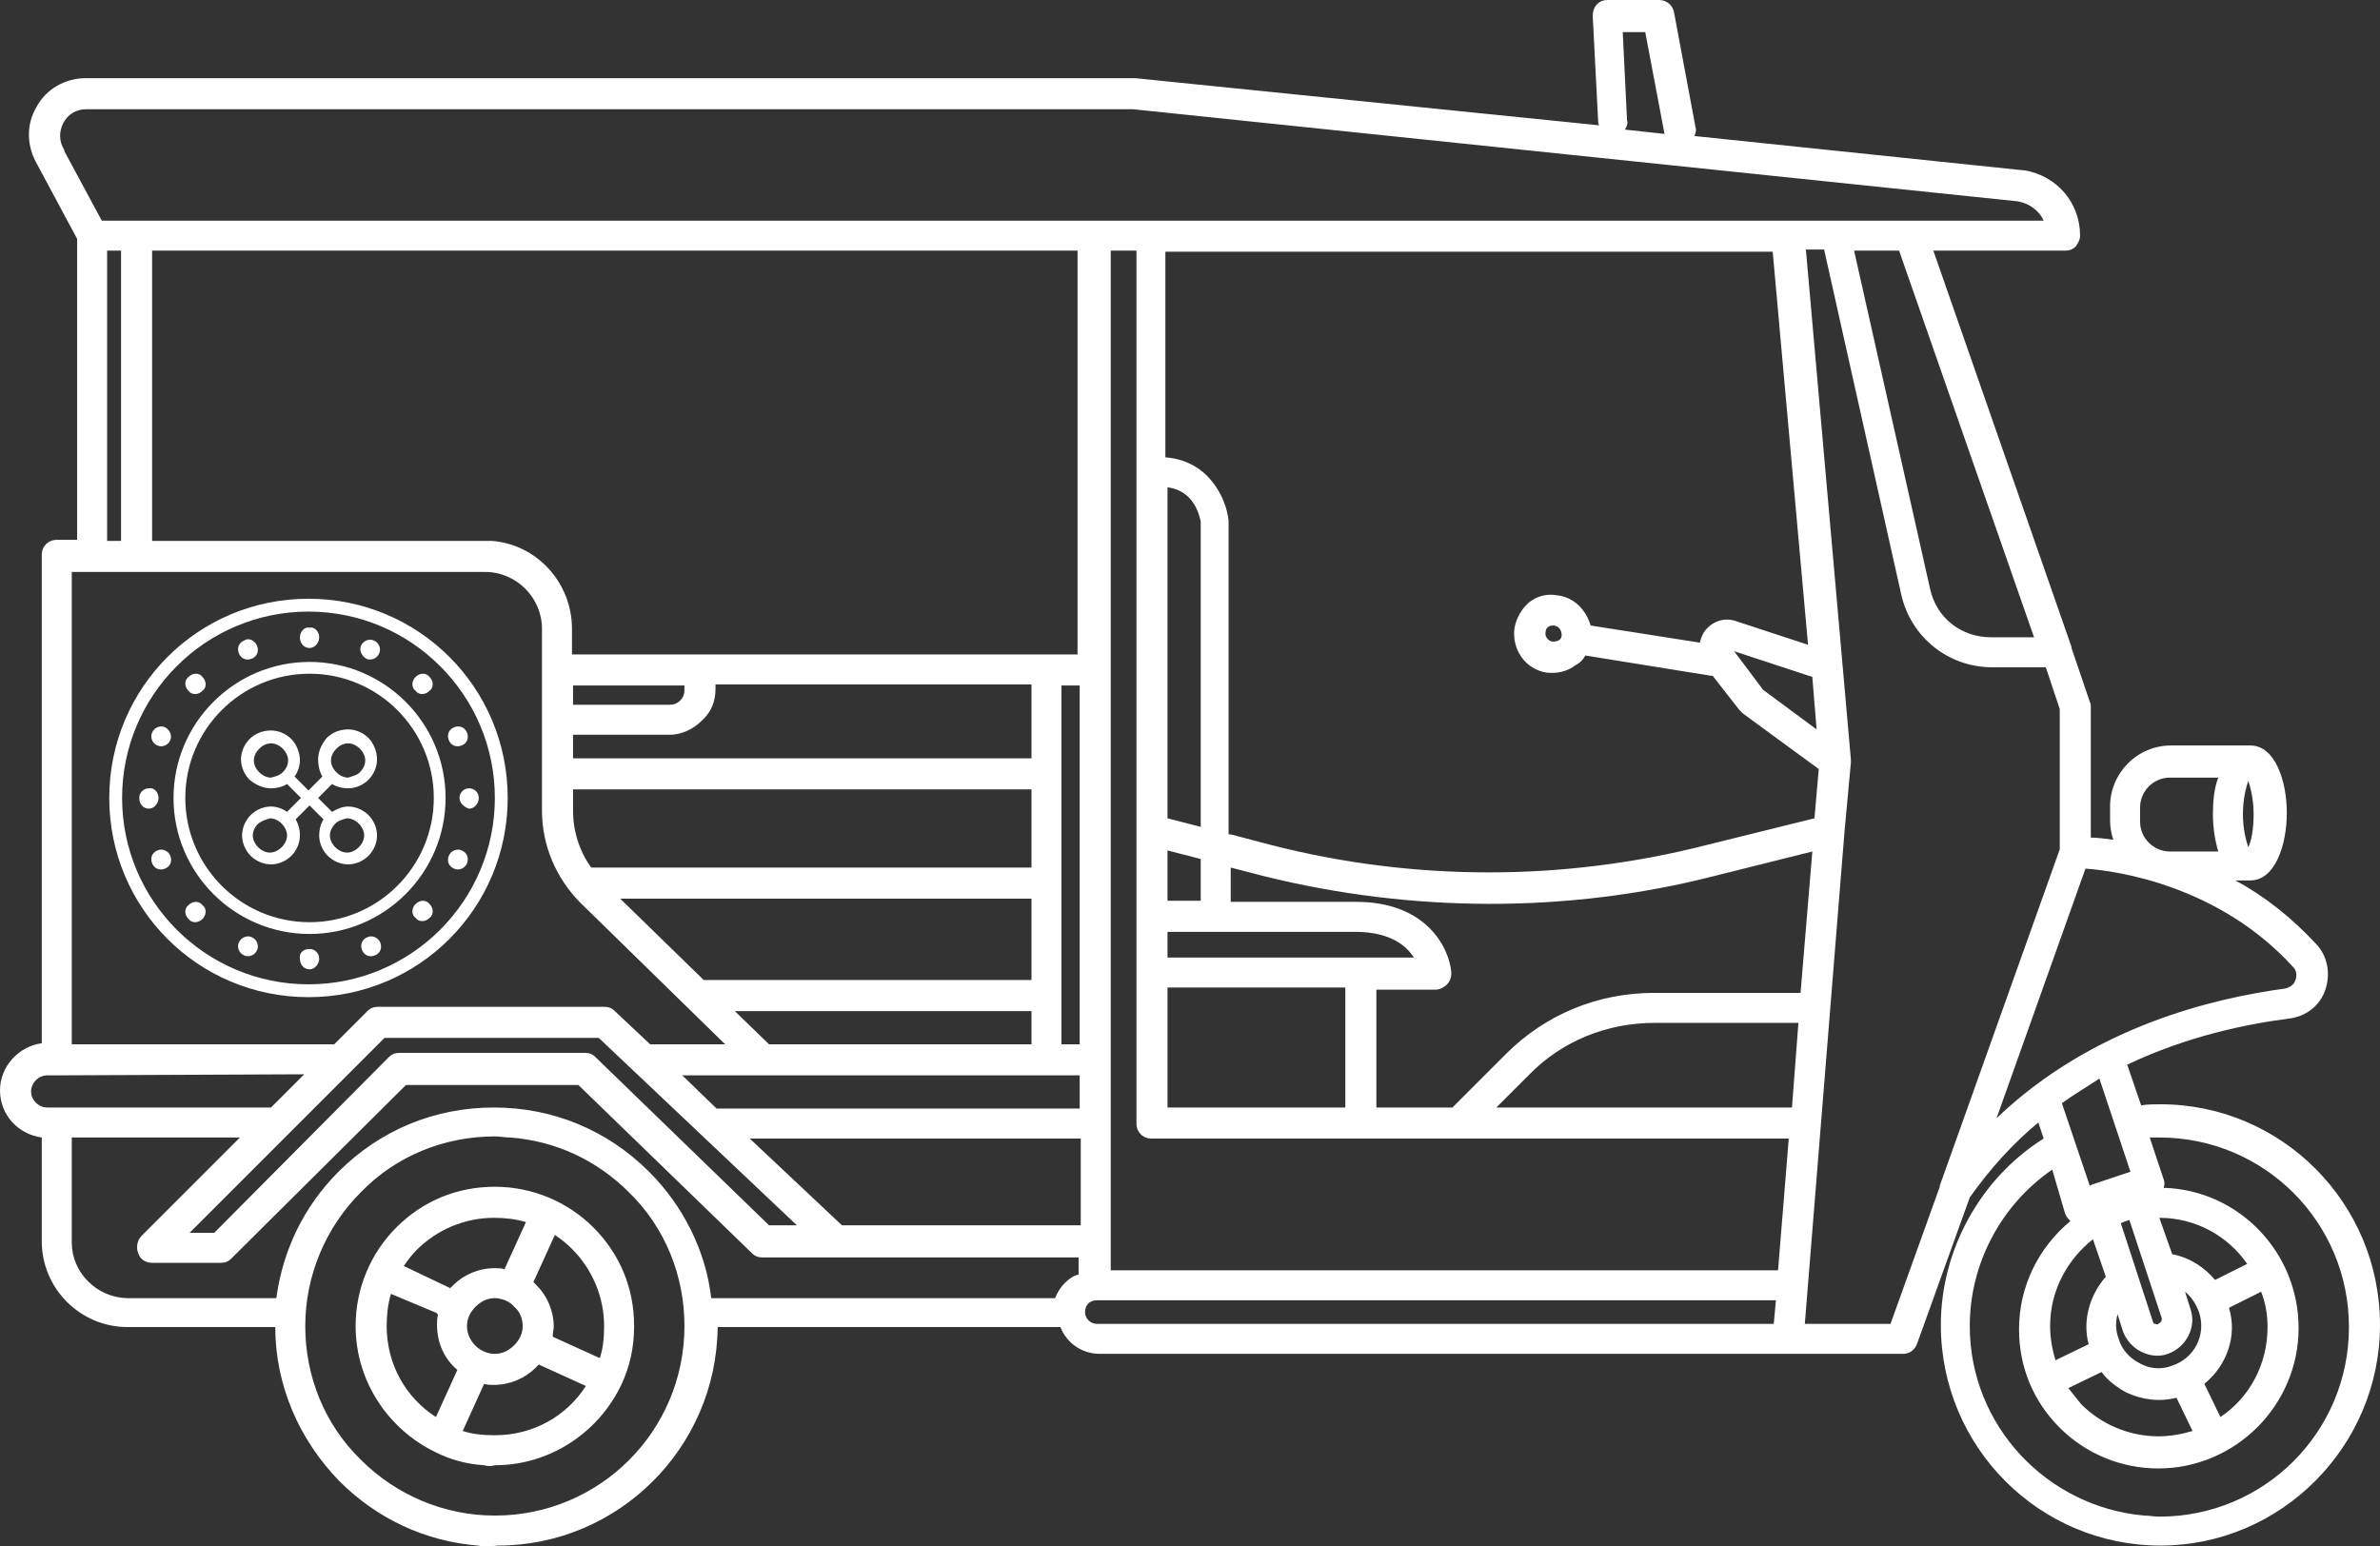 <svg viewBox="186.8 348.5 222.2 144.38" xmlns="http://www.w3.org/2000/svg"><rect x="186.8" y="348.5" width="222.2" height="144.38" fill="#333333" stroke="none"/><g fill="#fff"><path d="m234.2 423c0 10.3-8.3 18.6-18.6 18.6s-18.6-8.3-18.6-18.6 8.3-18.6 18.6-18.6 18.6 8.3 18.6 18.6m-36 0c0 9.6 7.8 17.4 17.4 17.4s17.4-7.8 17.4-17.4-7.8-17.4-17.4-17.4-17.4 7.8-17.4 17.4m30.2 0c0 7-5.7 12.7-12.7 12.7s-12.7-5.7-12.7-12.7 5.7-12.7 12.7-12.7 12.7 5.7 12.7 12.7m-24.3 0c0 6.4 5.2 11.6 11.6 11.6s11.6-5.2 11.6-11.6-5.2-11.6-11.6-11.6-11.6 5.2-11.6 11.6m12.4-3.6c0-.7.3-1.4.8-2 .5-.5 1.2-.8 2-.8.7 0 1.4.3 1.9.8s.8 1.3.8 2-.3 1.4-.8 1.9-1.2.8-1.9.8c-.5 0-1-.1-1.5-.4l-1.3 1.3 1.3 1.3c.5-.3 1-.5 1.5-.5.7 0 1.4.3 1.9.8s.8 1.2.8 1.9-.3 1.4-.8 1.9-1.2.8-1.9.8-1.4-.3-1.9-.8-.8-1.2-.8-1.9c0-.5.1-1 .4-1.5l-1.3-1.3-1.3 1.3c.3.5.4 1 .4 1.5 0 .7-.3 1.4-.8 1.9s-1.2.8-1.9.8-1.4-.3-1.9-.8c-.5-.5-.8-1.2-.8-1.9s.3-1.4.8-1.9 1.2-.8 1.9-.8c.5 0 1.1.2 1.5.5l1.3-1.3-1.3-1.3c-.5.3-1 .4-1.5.4-.7 0-1.4-.3-2-.8-.5-.5-.8-1.2-.8-1.9 0-.7.3-1.4.8-1.9s1.2-.8 2-.8c.7 0 1.4.3 1.9.8s.8 1.3.8 2c0 .5-.2 1.1-.5 1.5l1.3 1.3 1.3-1.3c-.3-.5-.4-1.1-.4-1.6m1.6 6c-.3.3-.5.7-.5 1.1s.2.8.5 1.1.7.5 1.1.5.8-.2 1.1-.5l.4.4-.4-.4c.3-.3.5-.7.5-1.1s-.2-.8-.5-1.1-.7-.5-1.1-.5c-.4.1-.8.2-1.1.5m-7.2 0c-.3.3-.5.7-.5 1.1s.2.8.5 1.1l-.4.4.4-.4c.3.3.7.5 1.1.5s.8-.2 1.1-.5.5-.7.5-1.1-.2-.8-.5-1.1-.7-.5-1.1-.5c-.3.1-.7.2-1.1.5m2.3-4.8.4.4-.4-.4c.3-.3.5-.7.5-1.1s-.2-.8-.5-1.1-.7-.5-1.1-.5-.8.2-1.1.5-.5.7-.5 1.1.2.8.5 1.1.7.5 1.1.5c.4-.1.8-.2 1.1-.5m7.2 0c.3-.3.5-.7.5-1.1s-.2-.8-.5-1.1-.7-.5-1.1-.5-.8.2-1.1.5-.5.7-.5 1.1.2.8.5 1.1.7.5 1.1.5c.3-.1.8-.2 1.1-.5m9.3 2.4c0-.5.4-.9.9-.9s.9.4.9.9-.4 1-.9 1c-.4-.1-.9-.5-.9-1m-1 5.4c.2-.5.8-.7 1.2-.5.5.2.7.7.5 1.2s-.8.7-1.2.5c-.5-.2-.7-.7-.5-1.2m-3.1 4.5c.4-.4 1-.4 1.3 0 .4.4.4 1 0 1.3-.4.4-1 .4-1.3 0-.4-.3-.4-.9 0-1.3m-3.3 3.6c.2.5 0 1-.5 1.2s-1 0-1.2-.5 0-1 .5-1.2c.4-.2 1 0 1.2.5m-6.6.6c.5 0 .9.4.9.9s-.4 1-.9 1-.9-.4-.9-1c-.1-.5.3-.9.9-.9m-4.9.1c-.2.5-.8.7-1.2.5-.5-.2-.7-.8-.5-1.2.2-.5.8-.7 1.2-.5.5.2.7.8.5 1.2m-5.1-2.9c-.4.4-1 .4-1.3 0-.4-.4-.4-1 0-1.3.4-.4 1-.4 1.3 0 .4.3.4.9 0 1.3m-3-5.9c.2.5 0 1-.5 1.2s-1 0-1.2-.5 0-1 .5-1.2c.4-.2 1 0 1.2.5m-1.1-5.4c0 .5-.4 1-.9 1s-.9-.4-.9-1c0-.5.4-.9.9-.9.5-.1.9.4.9.9m1.1-5.4c-.2.5-.8.7-1.2.5-.5-.2-.7-.8-.5-1.2.2-.5.8-.7 1.2-.5s.7.7.5 1.2m3-4.6c-.4.4-1 .4-1.3 0-.4-.4-.4-1 0-1.3.4-.4 1-.4 1.3 0 .4.4.4 1 0 1.3m5.1-4.2c.2.5 0 1-.5 1.2s-1 0-1.2-.5 0-1 .5-1.2c.4-.3 1 0 1.2.5m5.8-.8c0 .5-.4 1-.9 1s-.9-.4-.9-1c0-.5.4-1 .9-.9.5-.1.9.4.9.9m3.9.8c.2-.5.8-.7 1.2-.5.5.2.7.8.5 1.2-.2.5-.8.7-1.2.5s-.7-.8-.5-1.2m5.1 2.9c.4-.4 1-.4 1.3 0 .4.4.4 1 0 1.3-.4.4-1 .4-1.3 0-.4-.3-.4-.9 0-1.3m3.1 5.9c-.2-.5 0-1 .5-1.2s1 0 1.2.5 0 1-.5 1.2-1 0-1.2-.5"/><path d="m224.5 466.7 4.2 2s.1 0 .1.1c.1-.1.2-.2.3-.3 1-1 2.4-1.6 3.9-1.6.3 0 .6 0 .9.1l2-4.4c-1-.3-2-.4-3-.4-2.7 0-5.3 1.1-7.2 3-.4.4-.8.9-1.2 1.5m13.9 6.6 4.4 2c.3-.9.4-1.9.4-3 0-2.7-1.1-5.3-3-7.2-.5-.5-1-.9-1.6-1.3l-2 4.4c.1.1.2.2.3.3 1 1 1.6 2.4 1.6 3.9 0 .2-.1.5-.1.9m-5.2-3.6c-.1 0-.1 0-.2 0-.7 0-1.3.3-1.8.8s-.8 1.1-.8 1.8c0 1.4 1.2 2.6 2.6 2.6.7 0 1.3-.3 1.8-.8s.8-1.1.8-1.8-.3-1.4-.8-1.8c-.4-.5-1-.7-1.6-.8m-9.9-.4c-.3 1-.4 2-.4 3 0 3.6 1.8 6.7 4.6 8.5l2-4.4c-1.2-1-1.9-2.5-1.9-4.2 0-.3 0-.6.1-1-.1 0-.1 0-.1-.1zm6.7 12.8c.9.3 1.9.4 3 .4 3.6 0 6.7-1.8 8.5-4.6l-4.4-2c-.1.1-.2.2-.3.3-1 1-2.4 1.6-3.9 1.6-.3 0-.6 0-.9-.1zm2 3.2c-1.6-.1-3.1-.5-4.5-1.2-4.4-2.1-7.5-6.6-7.5-11.8 0-3.5 1.4-6.8 3.8-9.2 2.5-2.5 5.7-3.8 9.2-3.8s6.8 1.4 9.2 3.8c2.5 2.5 3.8 5.7 3.8 9.2 0 2-.4 3.8-1.2 5.5s0 0 0 0c-2.1 4.4-6.6 7.5-11.8 7.5-.3.1-.7.1-1 0m106.5-124.7 3.7.4-1.8-9.5h-2.1l.4 8.2c.1.3 0 .6-.2.9m-45.9-1.9h-97.8c-.9 0-1.7.5-2.1 1.3s-.4 1.7.1 2.5v.1l3.5 6.5h92.8 5.2 59.3.1 4.3.1 6.9.1 12.5c-.4-.9-1.3-1.6-2.4-1.8zm67.3 13.2 7.1 31.6c.6 2.7 2.9 4.5 5.7 4.5h4l-12.6-36.1zm-28 35c-.2 0-.4 0-.5.1-.2.1-.3.3-.3.5-.1.4.2.8.6.9.2 0 .4 0 .6-.1s.3-.3.3-.5c0-.4-.2-.8-.7-.9zm-135.1-35v27.1h1.3v-27.1zm154.6 41 5 3.7-.4-4.9-7.3-2.4zm-118.7-13.9c4.2.3 7.5 3.9 7.5 8.2v2.4h11.8 32.3 3.1v-37.7h-86.4v27.1h31.1zm7.6 13.5v1.8h9c.4 0 .7-.1 1-.4s.4-.6.4-1v-.4zm155.9 12c0 1.4.3 2.5.5 3.1.3-.6.5-1.7.5-3.1s-.3-2.5-.5-3.1c-.2.6-.5 1.7-.5 3.1m-2.3-3.4h-4.5c-1.6 0-2.8 1.3-2.8 2.8v1.3c0 1.6 1.3 2.8 2.8 2.8h4.5c-.3-1-.5-2.2-.5-3.5 0-1.1.1-2.4.5-3.4m-153.6-4v2.2h42.8v-6.9h-29.5v.4c0 1.2-.4 2.2-1.3 3-.8.8-1.9 1.3-3 1.3zm55.5 7.8 3.1.8v-28.5c-.1-.5-.6-2.9-3.1-3.2zm5.9 1.5 3.8 1c13.3 3.4 27.3 3.4 40.6 0l10.1-2.5.4-4.6-7.1-5.2c-.1-.1-.2-.2-.3-.3l-2.5-3.2h-.1l-11.8-1.9c-.2.4-.5.7-.9.9-.8.6-1.7.8-2.7.7-2-.3-3.3-2.2-3-4.2.2-1 .7-1.8 1.4-2.4.8-.6 1.7-.8 2.7-.6 1.5.2 2.6 1.4 3 2.8l10.2 1.6c.1-.4.2-.7.4-1 .7-1 1.9-1.4 3-1l6.7 2.2-3.3-36.7h-56.7v19.2c4.1.3 5.7 3.9 5.9 5.9v.2 29.1zm-5.9 1.5v4.7h3.1v-3.9zm-55.5-5.6v1.9c0 1.9.6 3.8 1.7 5.3h.1 41v-7.3h-42.8zm55.5 13.2v2.4h18s0 0 0 0h5c-.7-1.1-2.2-2.4-5.5-2.4zm-51.1-3.1 7.8 7.6h30.6v-7.6zm41.2 9.1v4.5h1.7v-33.5h-1.7v8.3 10.1 10.6c0-.1 0-.1 0 0m95.6-11.9-8.3 23.3c9-8.6 20.3-11.2 26.9-12.1.5-.1.9-.4 1-.8.1-.2.2-.8-.2-1.2-6.9-7.6-16.4-9-19.4-9.2m-126.1 13.3 3.2 3.1h24.5v-3.1zm99.3 1.1h-13.4c-4.5 0-8.7 1.7-11.8 4.9l-3 3h27.6zm-39.4-3.3v11.2h7.1l5-5c3.7-3.7 8.6-5.7 13.8-5.7h13.7l1.1-13.2-9.2 2.3c-13.7 3.5-28.3 3.4-42 0l-3.1-.8v3.2h11.7c6.6 0 8.7 4.3 8.9 6.6 0 .4-.1.8-.4 1.1s-.7.5-1.1.5h-5.5zm-19.5 0v11.2h16.6v-11.2zm83.5 10.8 2.6 7.7.2-.1 3.6-1.2-2.9-8.7c-1.2.8-2.4 1.5-3.5 2.3m-185.8-49.6v44.1h24.5l3.1-3.1c.3-.3.6-.4 1-.4h21.1c.4 0 .7.1 1 .4l3.3 3.1h.2 6.8l-13.5-13.2c-2.3-2.3-3.6-5.4-3.6-8.6v-17c0-2.9-2.4-5.3-5.3-5.3zm57 47 3.2 3.1h33.9v-3.1h-29.6zm-58.4 0h-.9c-.8 0-1.5.7-1.5 1.5s.7 1.5 1.5 1.5h20.9l3.1-3.1zm197.5 16.7c1.6.3 3 1.2 4 2.4l3-1.5c-1.8-2.6-4.8-4.3-8.2-4.3zm-3.2 2 1.4 4.3c0 .1.1.2.2.2s.2.1.3 0c.2-.1.4-.3.3-.6l-3-9.1c-.3.1-.6.2-.8.3zm-129.6-12.8 8.5 8s.1.1.1.1h22.3v-8.1zm102.2-28.6-3.7 45.9h8l4.6-12.8s0 0 0-.1l11.2-31.4v-13.1l-1.3-3.9h-5c-4.1 0-7.6-2.8-8.5-6.8l-7.2-32.2h-1.7l4.2 47.6v.3zm-68.5 27.2v13.7h62.3l1-12.3h-59.5c-.8 0-1.4-.6-1.4-1.4v-27.3s0 0 0-.1v-54.1h-2.4v39.1 36.3zm91.7 10.8c-2.4 1.9-4 4.8-4 8.1 0 1.1.2 2.2.5 3.2l3.1-1.5c-.6-2.2.1-4.6 1.6-6.3zm2.3 7c-.2.7-.2 1.5.1 2.3.3 1 1 1.8 2 2.3.9.5 2 .6 3 .2 2.1-.7 3.2-2.9 2.5-5-.3-.8-.7-1.4-1.3-1.9l.5 1.6c.6 1.7-.4 3.6-2.1 4.2-.8.3-1.7.2-2.5-.2s-1.4-1.1-1.7-1.9zm-161.8-25.8-18.2 18.2h2.3l16.3-16.4c.3-.3.6-.4 1-.4h17.3c.4 0 .7.1 1 .4l16.2 15.7h2.6l-18.5-17.5zm129.9 24.5h-63.4c-.3 0-.6.1-.8.3s-.3.5-.3.8c0 .6.5 1.1 1.1 1.1h63.2zm40 7.8 1.5 3.1c2.7-1.8 4.4-4.9 4.4-8.4 0-1.2-.2-2.3-.6-3.3l-3 1.5c.8 2.6-.2 5.4-2.3 7.1m-12.7.4c.4.5.8 1 1.2 1.5 1.9 1.9 4.5 3 7.2 3 1.1 0 2.2-.2 3.2-.5l-1.5-3.1c-1.6.4-3.2.2-4.7-.5-.9-.5-1.7-1.1-2.3-1.9zm-186.4-23.3v9.7c0 2.8 2.3 5.1 5.1 5.2h14c.6-4.5 2.6-8.6 5.8-11.8 3.9-3.9 9-6 14.5-6s10.6 2.1 14.5 6c3.2 3.2 5.3 7.4 5.8 11.8h32.1c.2-.5.5-1 .9-1.4s.8-.7 1.3-.8v-1.6h-29.5c-.4 0-.7-.1-1-.4l-16.2-15.7h-16.1l-16.3 16.2c-.3.3-.6.4-1 .4h-6.4c-.6 0-1.1-.3-1.3-.9-.2-.5-.1-1.2.3-1.6l9.2-9.2h-15.7zm184.9 2.9c-4.8 3.3-7.7 8.8-7.7 14.6 0 9.3 7.2 16.9 16.3 17.7.5 0 .9.1 1.4.1 9.8 0 17.7-7.9 17.7-17.7s-7.9-17.7-17.7-17.7c-.3 0-.6 0-.9 0l1.3 3.9c.1.3.1.5 0 .8 7 .2 12.6 6 12.6 13.1 0 7.2-5.9 13.1-13.1 13.1-3.5 0-6.8-1.4-9.2-3.8-2.5-2.5-3.8-5.7-3.8-9.2 0-4.1 1.9-7.7 4.8-10.1-.2-.2-.4-.4-.5-.7zm-144-3c-.5 0-.9-.1-1.4-.1-4.7 0-9.2 1.8-12.5 5.2-3.3 3.3-5.2 7.8-5.2 12.5s1.8 9.2 5.2 12.5c3.3 3.3 7.8 5.2 12.5 5.2 9.8 0 17.7-7.9 17.7-17.7 0-4.7-1.8-9.2-5.2-12.5-3-3-6.9-4.8-11.1-5.1m-3 38.1c-4.9-.4-9.4-2.5-12.9-6-3.8-3.9-6-9-6-14.4h-13.8c-4.4 0-8-3.6-8-8v-9.7c-2.2-.3-3.9-2.1-3.9-4.4 0-2.2 1.7-4.1 3.9-4.4v-45.6c0-.8.6-1.4 1.4-1.4h.2.2 1.5v-28.1l-3.7-6.9c-1-1.7-1.1-3.7-.1-5.4.9-1.7 2.7-2.7 4.6-2.7h97.9.1l43.3 4.4c-.1-.2-.1-.3-.1-.5l-.5-9.7c0-.4.1-.8.4-1.1s.6-.4 1-.4h4.8c.7 0 1.3.5 1.4 1.2l2 10.7c.1.3 0 .5-.1.8l30.7 3.2h.1c3 .5 5.2 3 5.2 6.1 0 .4-.2.7-.4 1-.3.3-.6.4-1 .4h-12.3l12.9 37v.1l1.7 5c.1.2.1.3.1.5v12.2c.6 0 1.3.1 2.1.2-.2-.6-.3-1.2-.3-1.8v-1.3c0-3.1 2.5-5.7 5.7-5.7h7.4c2.3 0 3.4 3.3 3.4 6.3s-1.1 6.3-3.4 6.3h-1.4c2.6 1.4 5.2 3.4 7.6 6 1 1.1 1.3 2.7.8 4.2s-1.8 2.5-3.4 2.7c-3.9.5-9.4 1.6-15.1 4.3l1.3 3.8c.6-.1 1.2-.1 1.8-.1 11.3 0 20.5 9.2 20.5 20.6 0 11.3-9.2 20.6-20.5 20.6s-20.5-9.2-20.5-20.6c0-7 3.7-13.7 9.6-17.4l-.5-1.5c-2.3 1.9-4.5 4.3-6.4 7l-4.9 13.6c-.2.6-.7 1-1.3 1h-10.5-64.5c-1.7 0-3.1-1-3.7-2.5h-32c-.1 11.3-9.3 20.4-20.5 20.4-.8.1-1.4.1-1.9 0"/></g></svg>